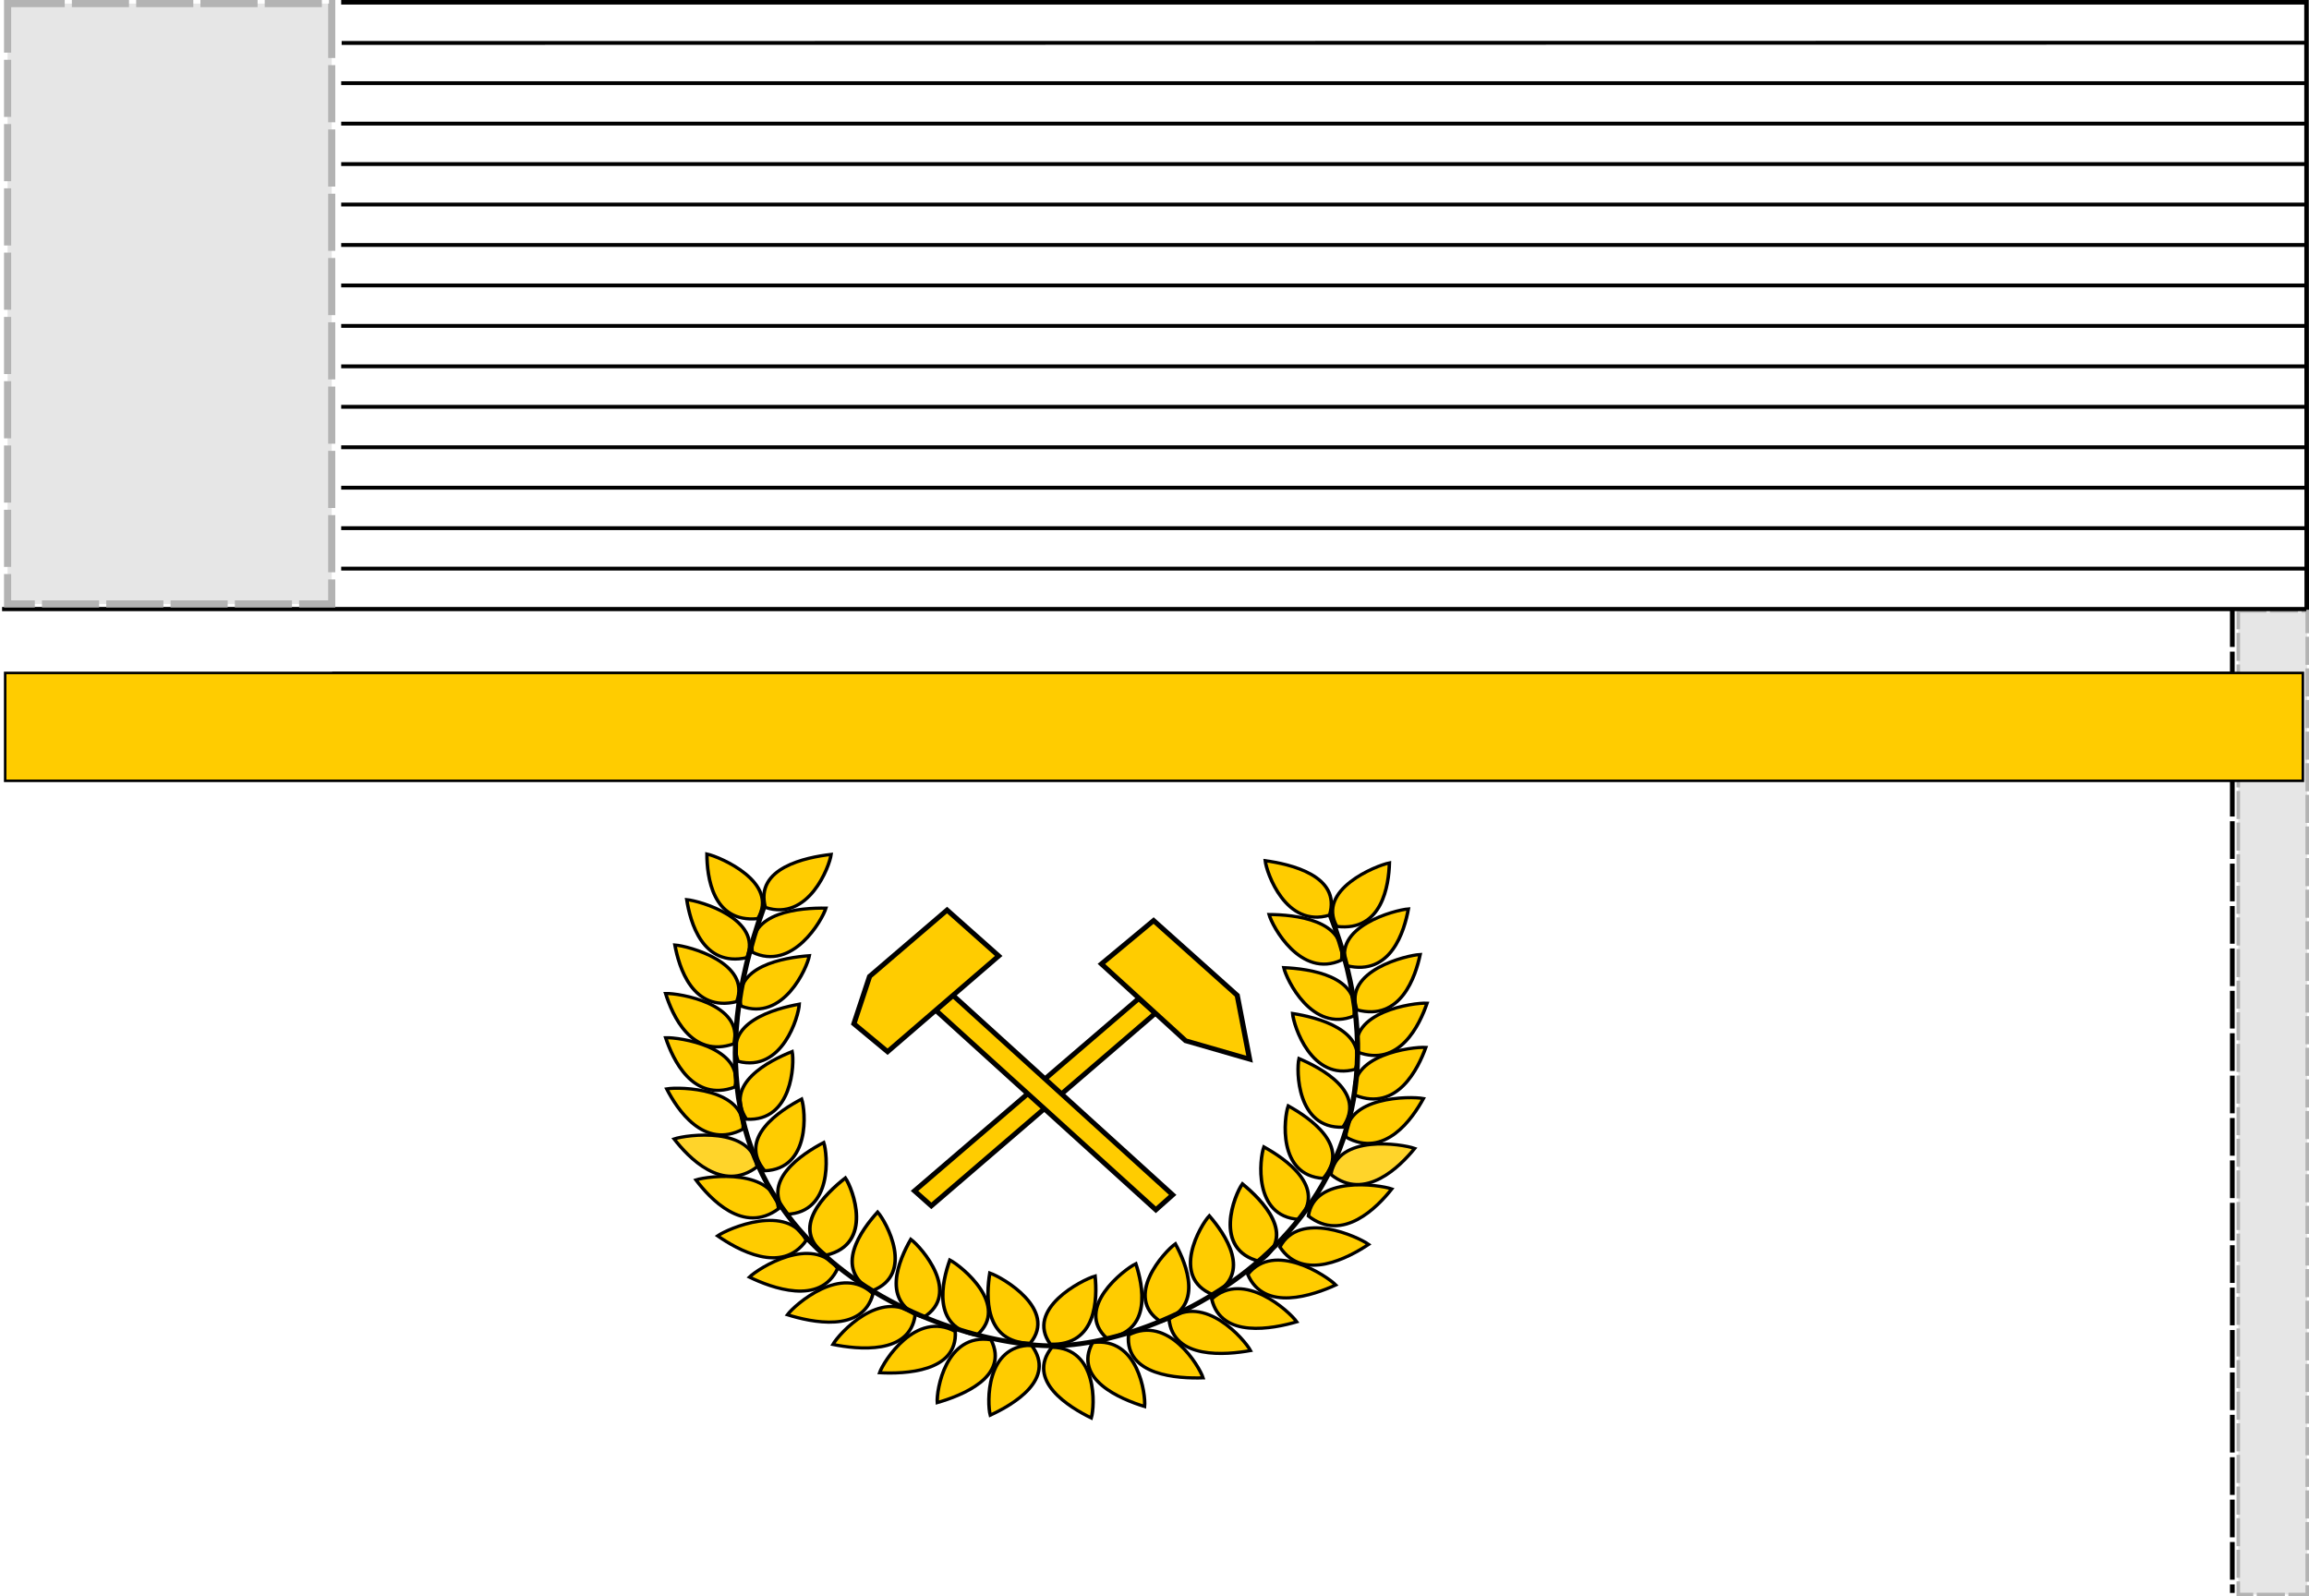 <?xml version="1.0" encoding="UTF-8" standalone="no"?>
<!-- Created with Inkscape (http://www.inkscape.org/) -->
<svg
    xmlns:inkscape="http://www.inkscape.org/namespaces/inkscape"
    xmlns:rdf="http://www.w3.org/1999/02/22-rdf-syntax-ns#"
    xmlns="http://www.w3.org/2000/svg"
    xmlns:cc="http://creativecommons.org/ns#"
    xmlns:dc="http://purl.org/dc/elements/1.1/"
    xmlns:sodipodi="http://sodipodi.sourceforge.net/DTD/sodipodi-0.dtd"
    id="svg2"
    sodipodi:docname="_svgclean2.svg"
    viewBox="0 0 1019.8 705"
    version="1.1"
    inkscape:version="0.48.3.1 r9886"
  >
  <defs
      id="defs4"
    >
    <filter
        id="filter5929"
        inkscape:menu="Image effects"
        height="1"
        width="1"
        color-interpolation-filters="sRGB"
        y="0"
        x="0"
        inkscape:menu-tooltip="Adds a small scale graininess"
        inkscape:label="Film grain"
      >
      <feTurbulence
          id="feTurbulence5931"
          baseFrequency="1"
          seed="0"
          result="result0"
          numOctaves="3"
          type="fractalNoise"
      />
      <feColorMatrix
          id="feColorMatrix5933"
          type="saturate"
          values="0"
          result="result4"
      />
      <feComposite
          id="feComposite5935"
          k4="0"
          in2="result4"
          k3="0.5"
          k2="0.5"
          k1="1.25"
          result="result2"
          in="SourceGraphic"
          operator="arithmetic"
      />
      <feBlend
          id="feBlend5937"
          mode="normal"
          in="result2"
          in2="SourceGraphic"
          result="result5"
      />
      <feComposite
          id="feComposite5939"
          operator="in"
          result="result3"
          in2="SourceGraphic"
          in="result5"
      />
    </filter
    >
  </defs
  >
  <sodipodi:namedview
      id="base"
      bordercolor="#666666"
      inkscape:pageshadow="2"
      inkscape:guide-bbox="true"
      pagecolor="#ffffff"
      inkscape:window-height="452"
      inkscape:window-maximized="0"
      inkscape:zoom="1"
      inkscape:window-x="0"
      showgrid="false"
      borderopacity="1.0"
      inkscape:current-layer="layer2"
      inkscape:cx="397.49668"
      inkscape:cy="117.18767"
      showguides="true"
      inkscape:window-y="0"
      units="cm"
      inkscape:window-width="512"
      inkscape:pageopacity="0.0"
      inkscape:document-units="cm"
    >
    <sodipodi:guide
        id="guide6572"
        position="1.774,112.731"
        orientation="1,0"
    />
    <sodipodi:guide
        id="guide3081"
        position="1017.774,167.731"
        orientation="1,0"
    />
  </sodipodi:namedview
  >
  <g
      id="layer2"
      inkscape:label="Warstwa"
      inkscape:groupmode="layer"
      transform="translate(-13.226 -26.094)"
    >
    <rect
        id="rect3079"
        style="stroke:#b3b3b3;stroke-dasharray:12.412, 1.552;stroke-width:1.552;fill:#e6e6e6"
        height="434.45"
        width="30.449"
        y="295.87"
        x="1001.8"
    />
    <path
        id="path3951"
        sodipodi:nodetypes="cc"
        style="stroke:#000000;stroke-width:1.7;fill:none"
        inkscape:connector-curvature="0"
        d="m164.12 45.067 867.78-0.106"
    />
    <path
        id="path3951-1"
        style="stroke:#000000;stroke-width:2;fill:none"
        inkscape:connector-curvature="0"
        d="m163.92 27.094h868l0.111 268.27"
    />
    <path
        id="path3951-7"
        style="stroke:#000000;stroke-width:1.7;fill:none"
        inkscape:connector-curvature="0"
        d="m163.92 62.828h868"
    />
    <path
        id="path3951-7-4"
        style="stroke:#000000;stroke-width:1.7;fill:none"
        inkscape:connector-curvature="0"
        d="m163.92 80.694h868"
    />
    <path
        id="path3951-7-4-0"
        style="stroke:#000000;stroke-width:1.7;fill:none"
        inkscape:connector-curvature="0"
        d="m163.92 98.561h868"
    />
    <path
        id="path3951-7-4-0-9"
        style="stroke:#000000;stroke-width:1.7;fill:none"
        inkscape:connector-curvature="0"
        d="m163.92 116.43h868"
    />
    <path
        id="path3951-7-4-0-9-4"
        style="stroke:#000000;stroke-width:1.7;fill:none"
        inkscape:connector-curvature="0"
        d="m163.92 134.29h868"
    />
    <path
        id="path3951-7-4-0-9-4-8"
        style="stroke:#000000;stroke-width:1.7;fill:none"
        inkscape:connector-curvature="0"
        d="m163.92 152.16h868"
    />
    <path
        id="path3951-7-4-0-9-4-8-8"
        style="stroke:#000000;stroke-width:1.7;fill:none"
        inkscape:connector-curvature="0"
        d="m163.92 170.03h868"
    />
    <path
        id="path3951-7-4-0-9-4-8-8-2"
        style="stroke:#000000;stroke-width:1.7;fill:none"
        inkscape:connector-curvature="0"
        d="m163.92 187.89h868"
    />
    <path
        id="path3951-7-4-0-9-4-8-8-2-4"
        style="stroke:#000000;stroke-width:1.7;fill:none"
        inkscape:connector-curvature="0"
        d="m163.92 205.76h868"
    />
    <path
        id="path3951-7-4-0-9-4-8-8-2-4-5"
        style="stroke:#000000;stroke-width:1.7;fill:none"
        inkscape:connector-curvature="0"
        d="m163.92 223.63h868"
    />
    <path
        id="path3951-7-4-0-9-4-8-8-2-4-5-5"
        style="stroke:#000000;stroke-width:1.7;fill:none"
        inkscape:connector-curvature="0"
        d="m163.92 241.49h868"
    />
    <path
        id="path3951-7-4-0-9-4-8-8-2-4-5-5-1"
        style="stroke:#000000;stroke-width:1.7;fill:none"
        inkscape:connector-curvature="0"
        d="m163.92 259.36h868"
    />
    <path
        id="path3951-7-4-0-9-4-8-8-2-4-5-5-1-7"
        style="stroke:#000000;stroke-width:1.7;fill:none"
        inkscape:connector-curvature="0"
        d="m163.92 277.23h868"
    />
    <path
        id="path3951-7-4-0-9-4-8-8-2-4-5-5-1-7-1"
        style="stroke:#000000;stroke-width:1.841;fill:none"
        inkscape:connector-curvature="0"
        d="m14.147 295.09h1017.7"
    />
    <path
        id="path4245-1"
        style="stroke:#000000;stroke-dasharray:16.645, 2.081;stroke-width:2.081;fill:none"
        inkscape:connector-curvature="0"
        d="m999.16 295.17v434.46"
    />
    <g
        id="g6418"
        transform="matrix(.871 0 0 .807 -29.745 95.543)"
      >
      <path
          id="path6057"
          sodipodi:nodetypes="ccccc"
          style="stroke:#000000;stroke-width:2.623;fill:#ffcc00"
          inkscape:connector-curvature="0"
          d="m626.77 460.39-113.71 105.3 8.538 8.19 113.56-105.37z"
      />
      <path
          id="path5943"
          sodipodi:nodetypes="ccc"
          style="stroke:#000000;stroke-width:1.749;fill:#ffcc00"
          inkscape:connector-curvature="0"
          d="m430.75 435.02c-2.158-22.296 24.757-24.275 37.373-24.071-1.752 6.367-16.876 34.944-37.373 24.071z"
      />
      <path
          id="path5945"
          sodipodi:nodetypes="ccc"
          style="stroke:#000000;stroke-width:1.749;fill:#ffcc00"
          inkscape:connector-curvature="0"
          d="m437.42 410.55c-5.495-21.763 20.839-27.452 33.353-29-0.775 6.543-11.433 36.916-33.353 29z"
      />
      <path
          id="path5947"
          sodipodi:nodetypes="ccc"
          style="stroke:#000000;stroke-width:1.749;fill:#ffcc00"
          inkscape:connector-curvature="0"
          d="m425.05 464.51c-4.47-21.978 22.104-26.526 34.678-27.533-1.08 6.503-13.151 36.386-34.678 27.533z"
      />
      <path
          id="path5949"
          sodipodi:nodetypes="ccc"
          style="stroke:#000000;stroke-width:1.749;fill:#ffcc00"
          inkscape:connector-curvature="0"
          d="m433.63 416.69c-23.198 2.511-25.795-23.26-25.832-35.363 6.672 1.554 36.759 15.491 25.832 35.363z"
      />
      <path
          id="path5951"
          sodipodi:nodetypes="ccc"
          style="stroke:#000000;stroke-width:1.749;fill:#ffcc00"
          inkscape:connector-curvature="0"
          d="m428.09 438.04c-22.642 5.456-28.798-19.753-30.518-31.742 6.828 0.687 38.584 10.65 30.518 31.742z"
      />
      <path
          id="path5953"
          sodipodi:nodetypes="ccc"
          style="stroke:#000000;stroke-width:1.749;fill:#ffcc00"
          inkscape:connector-curvature="0"
          d="m422.9 462.12c-22.492 6-29.306-19.053-31.34-30.997 6.844 0.522 38.851 9.718 31.34 30.997z"
      />
      <path
          id="path5955"
          sodipodi:nodetypes="ccc"
          style="stroke:#000000;stroke-width:1.749;fill:#ffcc00"
          inkscape:connector-curvature="0"
          d="m421.54 485.16c-21.668 8.334-31.312-15.848-34.701-27.506 6.862-0.202 39.729 5.564 34.701 27.506z"
      />
      <path
          id="path5957"
          sodipodi:nodetypes="ccc"
          style="stroke:#000000;stroke-width:1.749;fill:#ffcc00"
          inkscape:connector-curvature="0"
          d="m422.02 508.85c-21.53 8.659-31.567-15.376-35.146-26.981 6.858-0.305 39.815 4.966 35.146 26.981z"
      />
      <path
          id="path5959"
          sodipodi:nodetypes="ccc"
          style="stroke:#000000;stroke-width:1.749;fill:#ffcc00"
          inkscape:connector-curvature="0"
          d="m423.6 494.79c-7.162-21.313 18.66-28.858 31.02-31.291-0.267 6.58-8.549 37.628-31.02 31.291z"
      />
      <path
          id="path5961"
          sodipodi:nodetypes="ccc"
          style="stroke:#000000;stroke-width:1.749;fill:#ffcc00"
          inkscape:connector-curvature="0"
          d="m427.84 526.46c-11.83-19.304 11.657-32.064 23.168-37.022 1.234 6.478 0.204 38.51-23.168 37.022z"
      />
      <path
          id="path5963"
          sodipodi:nodetypes="ccc"
          style="stroke:#000000;stroke-width:1.749;fill:#ffcc00"
          inkscape:connector-curvature="0"
          d="m437.09 554.7c-13.995-17.923 7.867-33.109 18.732-39.263 1.978 6.306 4.667 38.25-18.732 39.263z"
      />
      <path
          id="path5965"
          sodipodi:nodetypes="ccc"
          style="stroke:#000000;stroke-width:1.749;fill:#ffcc00"
          inkscape:connector-curvature="0"
          d="m448.3 578.49c-13.995-17.923 7.867-33.109 18.732-39.263 1.978 6.306 4.667 38.25-18.732 39.263z"
      />
      <path
          id="path5967"
          sodipodi:nodetypes="ccc"
          style="stroke:#000000;stroke-width:1.814;fill:#ffcc00"
          inkscape:connector-curvature="0"
          d="m468.24 600.87c-19.233-14.425-0.101-33.906 9.759-42.233 3.671 5.71 14.569 36.209-9.759 42.233z"
      />
      <path
          id="path5969"
          sodipodi:nodetypes="ccc"
          style="stroke:#000000;stroke-width:1.768;fill:#ffcc00"
          inkscape:connector-curvature="0"
          d="m491.57 620.37c-20.243-11.875-5.219-33.589 2.783-43.081 4.311 5.197 19.155 34.051-2.783 43.081z"
      />
      <path
          id="path5971"
          sodipodi:nodetypes="ccc"
          style="stroke:#000000;stroke-width:1.749;fill:#ffcc00"
          inkscape:connector-curvature="0"
          d="m426.15 531.86c-20.055 11.463-33.499-10.989-38.736-22 6.746-1.223 40.148-0.425 38.736 22z"
      />
      <path
          id="path5973"
          sodipodi:nodetypes="ccc"
          style="stroke:#000000;stroke-width:1.749;fill:#ffd42a"
          inkscape:connector-curvature="0"
          d="m433.29 552.48c-17.677 14.627-34.979-5.246-42.129-15.218 6.423-2.327 39.462-7.102 42.129 15.218z"
      />
      <path
          id="path5975"
          sodipodi:nodetypes="ccc"
          style="stroke:#000000;stroke-width:1.749;fill:#ffcc00"
          inkscape:connector-curvature="0"
          d="m444.14 575.45c-17.88 14.398-34.902-5.697-41.912-15.76 6.455-2.244 39.558-6.592 41.912 15.76z"
      />
      <path
          id="path5977"
          sodipodi:nodetypes="ccc"
          style="stroke:#000000;stroke-width:1.768;fill:#ffcc00"
          inkscape:connector-curvature="0"
          d="m517.6 634.93c-22.338-7.678-12.232-31.868-6.41-42.723 5.323 4.247 25.974 29.603 6.41 42.723z"
      />
      <path
          id="path5979"
          sodipodi:nodetypes="ccc"
          style="stroke:#000000;stroke-width:1.768;fill:#ffcc00"
          inkscape:connector-curvature="0"
          d="m544.71 644.64c-23.359-4.003-17.594-29.47-13.738-41.103 5.986 3.338 30.751 25.041 13.738 41.103z"
      />
      <path
          id="path5981"
          sodipodi:nodetypes="ccc"
          style="stroke:#000000;stroke-width:1.768;fill:#ffcc00"
          inkscape:connector-curvature="0"
          d="m571.71 649.1c-23.726-0.343-22.312-26.368-20.46-38.445 6.468 2.369 34.554 19.964 20.46 38.445z"
      />
      <path
          id="path5983"
          sodipodi:nodetypes="ccc"
          style="stroke:#000000;stroke-width:1.749;fill:#ffcc00"
          inkscape:connector-curvature="0"
          d="m458.17 592.76c-12.314 19.024-35.015 5.016-44.945-2.452 5.405-4.061 35.448-18.085 44.945 2.452z"
      />
      <path
          id="path5985"
          sodipodi:nodetypes="ccc"
          style="stroke:#000000;stroke-width:1.749;fill:#ffcc00"
          inkscape:connector-curvature="0"
          d="m474.09 608.11c-8.833 20.728-33.652 10.549-44.742 4.774 4.623-4.869 31.806-23.503 44.742-4.774z"
      />
      <path
          id="path5987"
          sodipodi:nodetypes="ccc"
          style="stroke:#000000;stroke-width:1.749;fill:#ffcc00"
          inkscape:connector-curvature="0"
          d="m492.02 622c-5.314 21.804-31.497 15.507-43.397 11.482 3.764-5.507 27.544-28.02 43.397-11.482z"
      />
      <path
          id="path5989"
          sodipodi:nodetypes="ccc"
          style="stroke:#000000;stroke-width:1.749;fill:#ffcc00"
          inkscape:connector-curvature="0"
          d="m513.4 633.5c-2.636 22.249-29.404 18.914-41.711 16.243 3.071-5.89 23.961-30.901 41.711-16.243z"
      />
      <path
          id="path5991"
          sodipodi:nodetypes="ccc"
          style="stroke:#000000;stroke-width:1.749;fill:#ffcc00"
          inkscape:connector-curvature="0"
          d="m533.73 642.63c1.206 22.362-25.77 23.284-38.368 22.586 2.022-6.293 18.351-34.253 38.368-22.586z"
      />
      <path
          id="path5993"
          sodipodi:nodetypes="ccc"
          style="stroke:#000000;stroke-width:1.749;fill:#ffcc00"
          inkscape:connector-curvature="0"
          d="m551.86 647.2c9.558 20.43-15.243 30.649-27.25 34.37-0.488-6.569 4.189-38.3 27.25-34.37z"
      />
      <path
          id="path5995"
          sodipodi:nodetypes="ccc"
          style="stroke:#000000;stroke-width:1.749;fill:#ffcc00"
          inkscape:connector-curvature="0"
          d="m572.41 650.22c12.956 18.628-9.737 32.648-20.936 38.226-1.616-6.4-2.486-38.437 20.936-38.226z"
      />
      <path
          id="path5997"
          sodipodi:nodetypes="ccc"
          style="stroke:#000000;stroke-width:1.749;fill:#ffcc00"
          inkscape:connector-curvature="0"
          d="m729.62 439.35c2.704-22.242-24.154-24.827-36.772-24.908 1.596 6.405 16.014 35.315 36.772 24.908z"
      />
      <path
          id="path5999"
          sodipodi:nodetypes="ccc"
          style="stroke:#000000;stroke-width:1.749;fill:#ffcc00"
          inkscape:connector-curvature="0"
          d="m723.54 414.74c6.027-21.633-20.16-27.915-32.633-29.744 0.614 6.559 10.524 37.164 32.633 29.744z"
      />
      <path
          id="path6001"
          sodipodi:nodetypes="ccc"
          style="stroke:#000000;stroke-width:1.749;fill:#ffcc00"
          inkscape:connector-curvature="0"
          d="m735.92 469.94c3.716-22.107-22.998-25.818-35.6-26.428 1.302 6.466 14.387 35.953 35.6 26.428z"
      />
      <path
          id="path6003"
          sodipodi:nodetypes="ccc"
          style="stroke:#000000;stroke-width:1.749;fill:#ffcc00"
          inkscape:connector-curvature="0"
          d="m727.19 420.96c23.13 3.034 26.358-22.671 26.693-34.77-6.708 1.403-37.129 14.657-26.693 34.77z"
      />
      <path
          id="path6005"
          sodipodi:nodetypes="ccc"
          style="stroke:#000000;stroke-width:1.749;fill:#ffcc00"
          inkscape:connector-curvature="0"
          d="m732.2 442.43c22.502 5.965 29.275-19.097 31.288-31.045-6.843 0.533-38.835 9.777-31.288 31.045z"
      />
      <path
          id="path6007"
          sodipodi:nodetypes="ccc"
          style="stroke:#000000;stroke-width:1.749;fill:#ffcc00"
          inkscape:connector-curvature="0"
          d="m737.37 466.61c22.339 6.506 29.765-18.386 32.091-30.282-6.855 0.368-39.079 8.838-32.091 30.282z"
      />
      <path
          id="path6009"
          sodipodi:nodetypes="ccc"
          style="stroke:#000000;stroke-width:1.749;fill:#ffcc00"
          inkscape:connector-curvature="0"
          d="m737.59 489.68c21.458 8.821 31.692-15.137 35.367-26.715-6.856-0.357-39.854 4.665-35.367 26.715z"
      />
      <path
          id="path6011"
          sodipodi:nodetypes="ccc"
          style="stroke:#000000;stroke-width:1.749;fill:#ffcc00"
          inkscape:connector-curvature="0"
          d="m736.53 513.35c21.311 9.142 31.935-14.659 35.799-26.181-6.849-0.46-39.926 4.066-35.799 26.181z"
      />
      <path
          id="path6013"
          sodipodi:nodetypes="ccc"
          style="stroke:#000000;stroke-width:1.749;fill:#ffcc00"
          inkscape:connector-curvature="0"
          d="m736.66 499.1c6.571-21.487-19.449-28.375-31.872-30.494 0.448 6.571 9.583 37.398 31.872 30.494z"
      />
      <path
          id="path6015"
          sodipodi:nodetypes="ccc"
          style="stroke:#000000;stroke-width:1.749;fill:#ffcc00"
          inkscape:connector-curvature="0"
          d="m730.28 530.83c12.301-19.032-10.867-32.319-22.253-37.535-1.393 6.449-1.148 38.495 22.253 37.535z"
      />
      <path
          id="path6017"
          sodipodi:nodetypes="ccc"
          style="stroke:#000000;stroke-width:1.749;fill:#ffcc00"
          inkscape:connector-curvature="0"
          d="m720.34 558.85c14.431-17.602-7.053-33.277-17.764-39.675-2.132 6.26-5.604 38.134 17.764 39.675z"
      />
      <path
          id="path6019"
          sodipodi:nodetypes="ccc"
          style="stroke:#000000;stroke-width:1.749;fill:#ffcc00"
          inkscape:connector-curvature="0"
          d="m707.98 581.29c14.431-17.602-7.053-33.277-17.764-39.675-2.132 6.26-5.604 38.134 17.764 39.675z"
      />
      <path
          id="path6021"
          sodipodi:nodetypes="ccc"
          style="stroke:#000000;stroke-width:1.814;fill:#ffcc00"
          inkscape:connector-curvature="0"
          d="m688.06 604.3c19.582-13.987 0.932-33.894-8.721-42.442-3.811 5.625-15.453 35.87 8.721 42.442z"
      />
      <path
          id="path6023"
          sodipodi:nodetypes="ccc"
          style="stroke:#000000;stroke-width:1.768;fill:#ffcc00"
          inkscape:connector-curvature="0"
          d="m664.27 622.46c20.528-11.415 6.042-33.461-1.725-43.132-4.437 5.098-19.985 33.609 1.725 43.132z"
      />
      <path
          id="path6025"
          sodipodi:nodetypes="ccc"
          style="stroke:#000000;stroke-width:1.749;fill:#ffcc00"
          inkscape:connector-curvature="0"
          d="m731.84 536.27c19.768 11.912 33.759-10.23 39.265-21.12-6.715-1.375-40.126-1.331-39.265 21.12z"
      />
      <path
          id="path6027"
          sodipodi:nodetypes="ccc"
          style="stroke:#000000;stroke-width:1.749;fill:#ffd42a"
          inkscape:connector-curvature="0"
          d="m724.19 556.72c17.313 15.022 35.098-4.455 42.491-14.263-6.364-2.471-39.276-7.991-42.491 14.263z"
      />
      <path
          id="path6029"
          sodipodi:nodetypes="ccc"
          style="stroke:#000000;stroke-width:1.749;fill:#ffcc00"
          inkscape:connector-curvature="0"
          d="m712.78 579.44c17.522 14.797 35.032-4.907 42.287-14.81-6.398-2.389-39.385-7.483-42.287 14.81z"
      />
      <path
          id="path6031"
          sodipodi:nodetypes="ccc"
          style="stroke:#000000;stroke-width:1.768;fill:#ffcc00"
          inkscape:connector-curvature="0"
          d="m637.88 637.24c22.52-7.172 13.01-31.584 7.457-42.567-5.425 4.126-26.693 29.008-7.457 42.567z"
      />
      <path
          id="path6033"
          sodipodi:nodetypes="ccc"
          style="stroke:#000000;stroke-width:1.768;fill:#ffcc00"
          inkscape:connector-curvature="0"
          d="m610.54 646.34c23.45-3.475 18.312-29.065 14.742-40.782-6.066 3.202-31.357 24.34-14.742 40.782z"
      />
      <path
          id="path6035"
          sodipodi:nodetypes="ccc"
          style="stroke:#000000;stroke-width:1.768;fill:#ffcc00"
          inkscape:connector-curvature="0"
          d="m581.95 649.59c23.708 0.939 23.825-25.121 22.684-37.279-6.597 2.016-35.671 18.066-22.684 37.279z"
      />
      <path
          id="path6037"
          sodipodi:nodetypes="ccc"
          style="stroke:#000000;stroke-width:1.749;fill:#ffcc00"
          inkscape:connector-curvature="0"
          d="m698.33 596.42c11.844 19.297 34.883 5.805 44.993-1.437-5.304-4.182-34.994-18.88-44.993 1.437z"
      />
      <path
          id="path6039"
          sodipodi:nodetypes="ccc"
          style="stroke:#000000;stroke-width:1.749;fill:#ffcc00"
          inkscape:connector-curvature="0"
          d="m682.04 611.41c8.322 20.921 33.384 11.305 44.612 5.782-4.502-4.972-31.22-24.214-44.612-5.782z"
      />
      <path
          id="path6041"
          sodipodi:nodetypes="ccc"
          style="stroke:#000000;stroke-width:1.749;fill:#ffcc00"
          inkscape:connector-curvature="0"
          d="m663.77 624.9c4.778 21.918 31.108 16.213 43.103 12.458-3.628-5.591-26.849-28.634-43.103-12.458z"
      />
      <path
          id="path6043"
          sodipodi:nodetypes="ccc"
          style="stroke:#000000;stroke-width:1.749;fill:#ffcc00"
          inkscape:connector-curvature="0"
          d="m642.12 635.91c2.089 22.302 28.932 19.572 41.301 17.179-2.926-5.957-23.196-31.433-41.301-17.179z"
      />
      <path
          id="path6045"
          sodipodi:nodetypes="ccc"
          style="stroke:#000000;stroke-width:1.749;fill:#ffcc00"
          inkscape:connector-curvature="0"
          d="m621.57 644.58c-1.754 22.329 25.192 23.86 37.803 23.446-1.867-6.337-17.505-34.658-37.803-23.446z"
      />
      <path
          id="path6047"
          sodipodi:nodetypes="ccc"
          style="stroke:#000000;stroke-width:1.749;fill:#ffcc00"
          inkscape:connector-curvature="0"
          d="m603.33 648.74c-10.057 20.208 14.487 30.985 26.4 34.975 0.649-6.556-3.248-38.384-26.4-34.975z"
      />
      <path
          id="path6049"
          sodipodi:nodetypes="ccc"
          style="stroke:#000000;stroke-width:1.749;fill:#ffcc00"
          inkscape:connector-curvature="0"
          d="m582.71 651.29c-13.409 18.33 8.934 32.859 19.992 38.687 1.773-6.362 3.428-38.37-19.992-38.687z"
      />
      <path
          id="path6051"
          sodipodi:nodetypes="csc"
          style="stroke:#000000;stroke-width:2.623;fill:none"
          inkscape:connector-curvature="0"
          d="m436.67 410.36c-58.476 173.33 75.02 236.03 141.51 240 61.27 3.663 204.75-71.071 145.54-236.15"
      />
      <path
          id="path6053"
          sodipodi:nodetypes="ccccc"
          style="stroke:#000000;stroke-width:2.623;fill:#ffcc00"
          inkscape:connector-curvature="0"
          d="m523.87 466.87 111.57 109.19 8.538-8.19-111.41-109.19z"
      />
      <path
          id="path6055"
          style="stroke:#000000;stroke-width:2.623;fill:#ffcc00"
          inkscape:connector-curvature="0"
          d="m555.75 437.11-56.352 52.413-17.076-15.287 7.969-25.934 39.276-36.307z"
      />
      <path
          id="path6059"
          style="stroke:#000000;stroke-width:2.623;fill:#ffcc00"
          inkscape:connector-curvature="0"
          d="m607.83 441.48 42.691 42.04 32.445 10.1-6.261-34.942-42.407-40.948z"
      />
    </g
    >
    <path
        id="path6061"
        d="m160.42 323.21v39.83h838.96v-39.83z"
        style="filter:url(#filter5929);stroke:#000000;stroke-width:.924px;fill:#ffcc00"
        inkscape:connector-curvature="0"
    />
    <path
        id="path5826"
        style="stroke:#000000;stroke-width:1.111;fill:#ffcc00"
        inkscape:connector-curvature="0"
        d="m15.512 323.3v47.643h1014.8v-47.643z"
    />
    <rect
        id="rect3077"
        style="stroke:#b3b3b3;stroke-dasharray:25.237, 3.155;stroke-width:3.155;fill:#e6e6e6"
        height="265.16"
        width="143.16"
        y="27.671"
        x="16.577"
    />
  </g
  >
</svg
>

